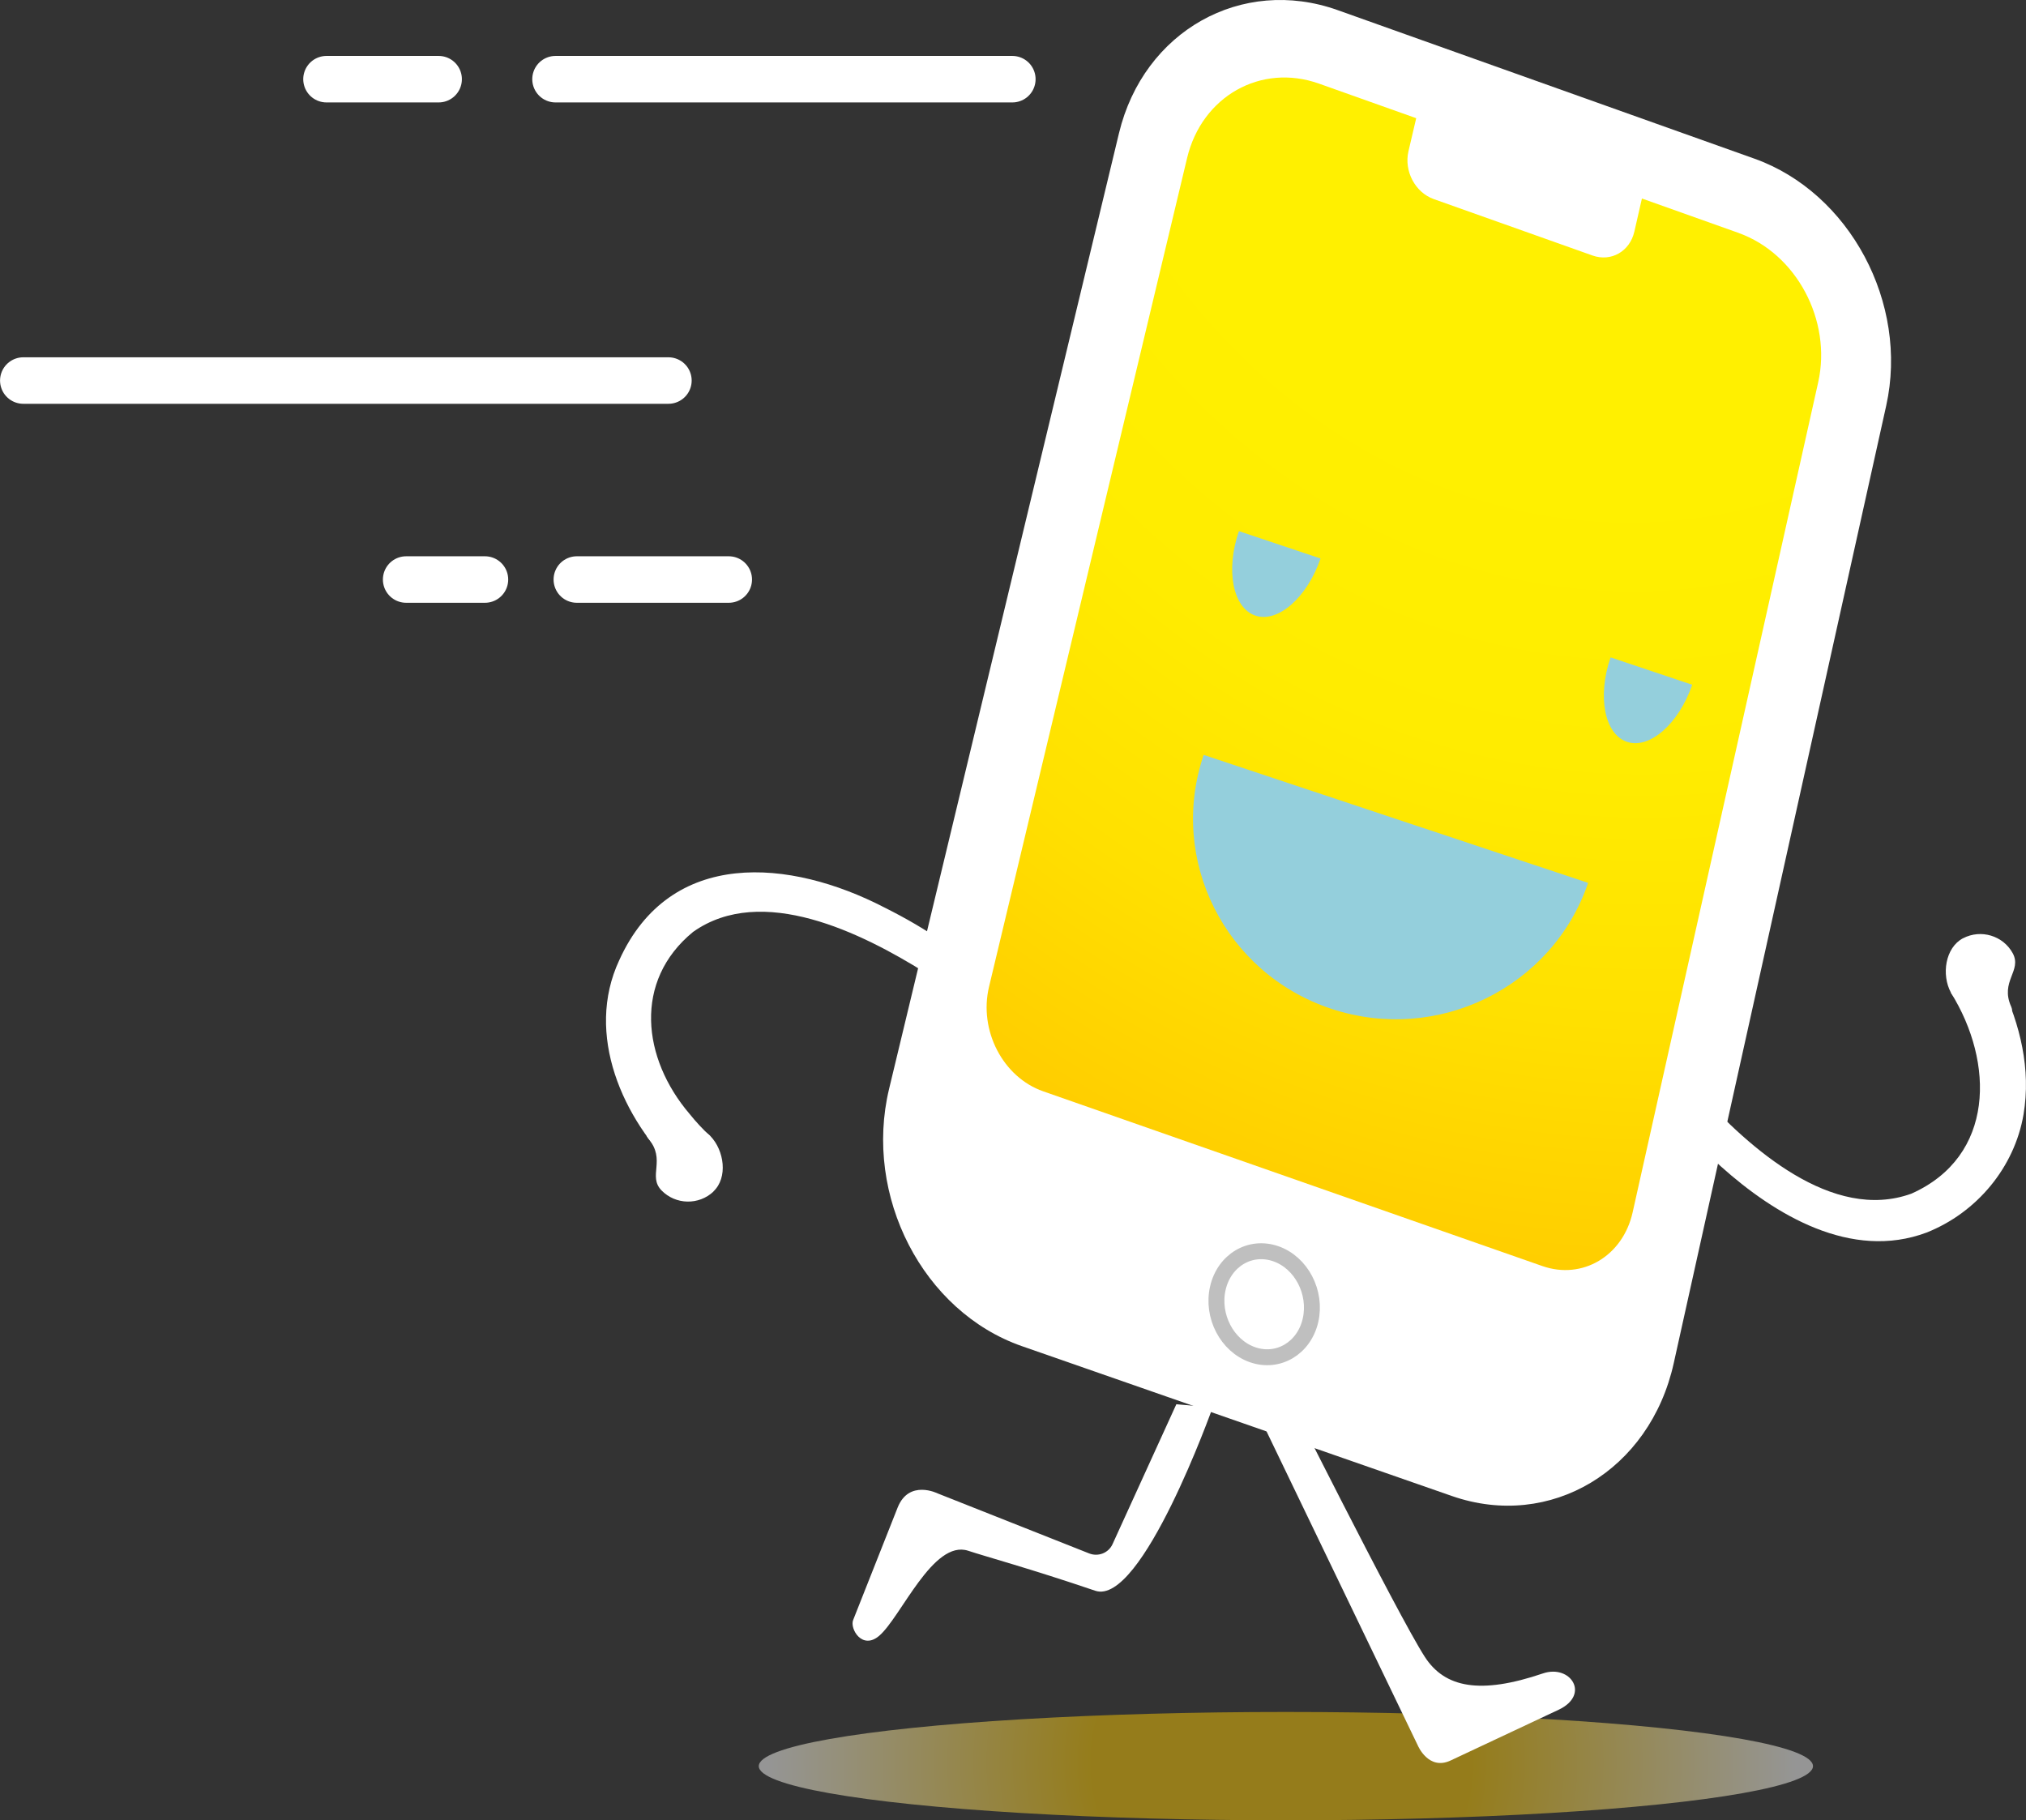 <?xml version="1.0" encoding="UTF-8"?>
<svg xmlns="http://www.w3.org/2000/svg" xmlns:xlink="http://www.w3.org/1999/xlink" viewBox="0 0 213.9 192.2">
  <rect x="0" y="0" width="213.9" height="192.2" fill="#333333" stroke="none"/>
  <defs>
    <style>
      .cls-1 {
        fill: url(#radial-gradient);
        mix-blend-mode: multiply;
        opacity: .48;
      }

      .cls-2 {
        fill: url(#radial-gradient-2);
      }

      .cls-3 {
        isolation: isolate;
      }

      .cls-4 {
        fill: #fff;
      }

      .cls-5 {
        stroke: #fff;
        stroke-linecap: round;
        stroke-linejoin: round;
        stroke-width: 4.91px;
      }

      .cls-5, .cls-6 {
        fill: none;
      }

      .cls-7 {
        fill: #94cfdc;
      }

      .cls-6 {
        stroke: #bfbfbf;
        stroke-miterlimit: 10;
        stroke-width: 1.68px;
      }
    </style>
    <radialGradient id="radial-gradient" cx="106.02" cy="94.99" fx="106.02" fy="94.99" r="53.87" gradientTransform="translate(28.26 95.85) scale(1.01 .95)" gradientUnits="userSpaceOnUse">
      <stop offset=".37" stop-color="#ffcb00"/>
      <stop offset="1" stop-color="#fff"/>
    </radialGradient>
    <radialGradient id="radial-gradient-2" cx="-642.51" cy="-512.32" fx="-642.51" fy="-512.32" r="157.03" gradientTransform="translate(623.15 689.85) rotate(19.24) scale(.94 1) skewX(6.66)" gradientUnits="userSpaceOnUse">
      <stop offset=".39" stop-color="#fff000"/>
      <stop offset=".57" stop-color="#ffec00"/>
      <stop offset=".74" stop-color="#ffe000"/>
      <stop offset=".91" stop-color="#ffcd00"/>
      <stop offset="1" stop-color="#ffbf00"/>
    </radialGradient>
  </defs>
  <g class="cls-3">
    <g id="Capa_2" data-name="Capa 2">
      <g id="grafica">
        <g>
          <ellipse class="cls-1" cx="135.76" cy="186.48" rx="55.65" ry="5.72"/>
          <g>
            <path class="cls-4" d="M185.22,16.75L141.23,1.07c-10.13-3.61-20.49,2.2-23.09,12.99l-24.27,100.9c-2.72,11.32,3.57,23.54,14.03,27.18l45.39,15.82c10.4,3.62,20.91-2.7,23.42-14.03l22.43-101.09c2.4-10.82-3.85-22.5-13.92-26.09Z"/>
            <path class="cls-6" d="M138.36,139.41c-.68,2.95-3.42,4.57-6.12,3.63-2.7-.94-4.34-4.1-3.66-7.04.68-2.94,3.42-4.56,6.12-3.62s4.33,4.09,3.66,7.03Z"/>
            <path class="cls-2" d="M183.57,24.6l-10.22-3.64-.8,3.5c-.48,2.09-2.45,3.21-4.41,2.52l-16.77-5.96c-1.96-.7-3.15-2.95-2.67-5.04l.82-3.5-10.26-3.65c-6.13-2.18-12.37,1.33-13.93,7.86l-20.91,87.5c-1.1,4.6,1.46,9.55,5.72,11.04l52.7,18.45c4.23,1.48,8.5-1.06,9.53-5.67l19.59-87.64c1.46-6.54-2.3-13.59-8.4-15.77Z"/>
          </g>
          <path class="cls-4" d="M133.06,149.77l16.64,34.55s1.12,2.65,3.44,1.57c1.53-.72,9.72-4.57,11.41-5.36,3.38-1.59,1.27-4.83-1.65-3.84-6.65,2.26-10.36,1.5-12.46-1.73-2.83-4.35-15.59-29.87-15.59-29.87l-1.78,4.68Z"/>
          <path class="cls-4" d="M124.19,148.28l-6.73,14.76c-.42.93-1.51,1.36-2.47.98l-15.98-6.33s-3.04-1.53-4.24,1.49c-1.2,3.02-4.34,10.97-4.7,11.88s.95,3.19,2.75,1.66c2.3-1.96,5.69-10.2,9.4-8.98,1.87.62,6.49,1.87,13.41,4.22,4.91,1.67,12.4-19.35,12.4-19.35l-3.83-.34Z"/>
          <g>
            <path class="cls-4" d="M179.38,115.36c5.29,5.83,14.07,13.71,22.43,10.67,8.82-3.94,8.75-13.85,4.17-21.2,0,0,4.31-2.75,4.31-2.75.41.69.68,1.22.98,1.84,2.01,4.28,3.17,8.94,2.37,13.75-.96,5.6-4.93,10.36-10.23,12.47-7.95,2.98-16-1.85-21.72-6.98-1.88-1.7-3.58-3.44-5.23-5.45l2.91-2.35h0Z"/>
            <path class="cls-4" d="M207.25,99.07c1.89-.99,4.24-.28,5.25,1.58,1.01,1.87-1.38,2.95-.16,5.65.87,1.93-5.37.36-6.37-1.5-1.01-1.87-.61-4.74,1.29-5.74Z"/>
          </g>
          <g>
            <path class="cls-4" d="M97.68,102.69c-6.67-4.17-17.25-9.44-24.51-4.29-6.33,5.19-5.36,13.36-.37,19.21.63.79,1.45,1.68,2.16,2.32,0,0-3.4,3.81-3.4,3.81-5.82-5.56-9.84-14.53-6.18-22.36,5.39-11.89,18.06-10.69,27.96-5.58,2.26,1.13,4.38,2.35,6.51,3.84l-2.17,3.05h0Z"/>
            <path class="cls-4" d="M75.33,125.81c-1.55,1.46-4,1.41-5.49-.12-1.48-1.53.52-3.2-1.4-5.49-1.37-1.63,5.07-1.79,6.55-.26,1.48,1.53,1.88,4.4.33,5.86Z"/>
          </g>
          <line class="cls-5" x1="106.88" y1="8.36" x2="58.65" y2="8.36"/>
          <line class="cls-5" x1="46.31" y1="8.36" x2="34.47" y2="8.36"/>
          <line class="cls-5" x1="70.57" y1="40.18" x2="2.46" y2="40.18"/>
          <line class="cls-5" x1="76.94" y1="61.19" x2="60.9" y2="61.19"/>
          <line class="cls-5" x1="51.2" y1="61.19" x2="42.88" y2="61.19"/>
          <path class="cls-7" d="M130.8,56.08c-1.42,4.13-.64,8.12,1.74,8.92,2.38.8,5.46-1.9,6.88-6.03l-8.62-2.89Z"/>
          <path class="cls-7" d="M170.04,69.41c-1.42,4.13-.64,8.12,1.74,8.92,2.38.8,5.46-1.9,6.88-6.03l-8.62-2.89Z"/>
          <path class="cls-7" d="M167.67,93.22c-3.78,11.07-15.93,17.02-27.13,13.29-11.21-3.73-17.23-15.73-13.46-26.8,10.08,3.35,26.27,8.74,40.59,13.51Z"/>
        </g>
      </g>
    </g>
  </g>
</svg>